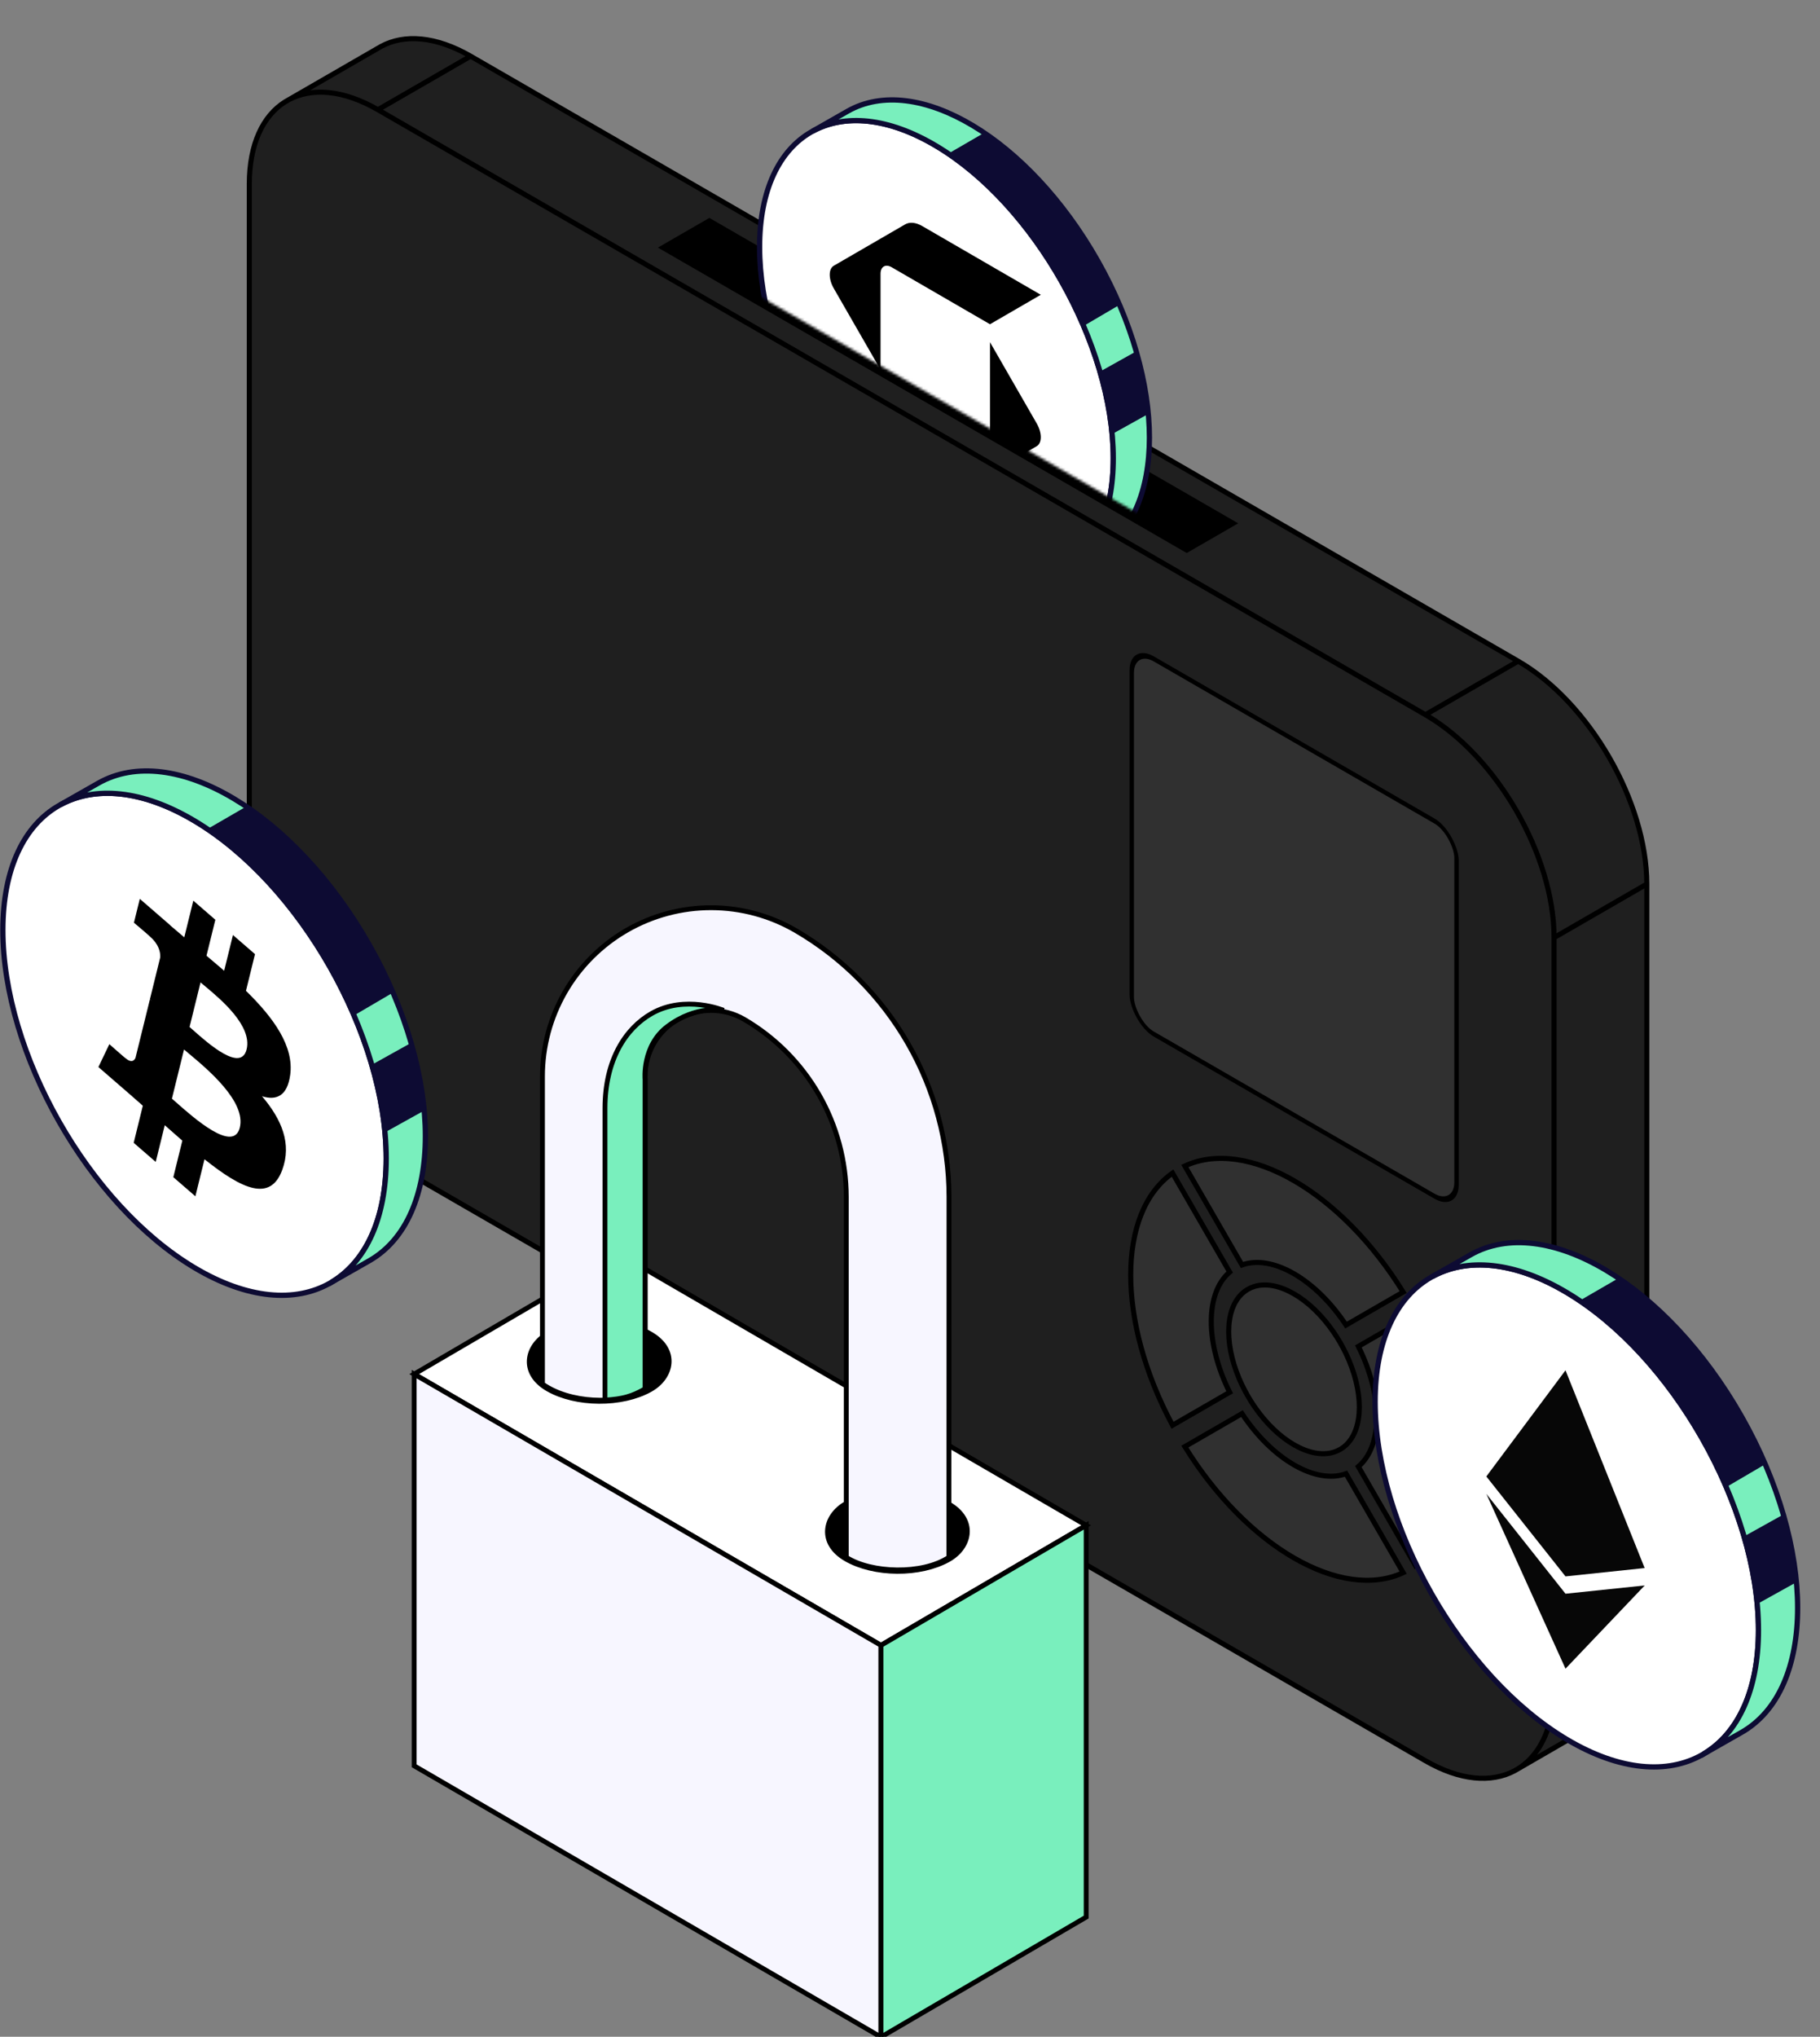 <svg width="691" height="773" viewBox="0 0 691 773" fill="none" xmlns="http://www.w3.org/2000/svg">
<rect x="0" y="0" width="691" height="773" fill="#808080" stroke="none"/>
<path fill-rule="evenodd" clip-rule="evenodd" d="M143.497 438.637L541.189 668.246C554.313 675.823 566.228 676.725 575.004 672.067C575.5 671.804 575.986 671.523 576.461 671.225L612.134 650.598C620.266 645.219 625.241 634.576 625.241 619.718V335.528C625.241 304.379 603.373 266.503 576.397 250.929L476.974 193.531L377.551 136.132L278.128 78.734L178.705 21.336L178.679 21.321C165.462 13.698 153.473 12.846 144.684 17.625L109.7 37.818C109.203 38.081 108.716 38.362 108.239 38.661C99.824 43.935 94.653 54.702 94.653 69.848V354.037C94.653 385.186 116.521 423.062 143.497 438.637ZM260.524 88.892L251.722 93.971L450.568 208.773L459.37 203.692L468.172 198.611L269.326 83.813L260.524 88.892Z" fill="#1F1F1F"/>
<path d="M251.722 93.971L260.524 88.892L269.326 83.813L468.172 198.611L459.37 203.692L450.568 208.773L251.722 93.971Z" fill="#1F1F1F"/>
<path d="M590.033 640.046V355.855M590.033 640.046L625.241 619.718M590.033 640.046C590.033 644.877 589.507 649.262 588.518 653.166C586.406 661.495 582.185 667.632 576.461 671.225M541.189 271.256C568.165 286.83 590.033 324.707 590.033 355.855M541.189 271.256L576.397 250.929M541.189 271.256L441.766 213.854L342.343 156.452L242.92 99.05L143.497 41.648C130.382 34.077 118.474 33.17 109.7 37.818M590.033 355.855L625.241 335.528M625.241 619.718V335.528M625.241 619.718C625.241 634.576 620.266 645.219 612.134 650.598L576.461 671.225M625.241 335.528C625.241 304.379 603.373 266.503 576.397 250.929M576.397 250.929L476.974 193.531L377.551 136.132L278.128 78.734L178.705 21.336M143.497 41.633L178.679 21.321M178.705 21.305L178.679 21.321M178.705 21.336C178.697 21.331 178.688 21.326 178.679 21.321M178.705 21.336L178.679 21.321M108.239 38.661C99.824 43.935 94.653 54.702 94.653 69.848V354.037C94.653 385.186 116.521 423.062 143.497 438.637L541.189 668.246C554.313 675.823 566.228 676.725 575.004 672.067M108.239 38.661C108.716 38.362 109.203 38.081 109.7 37.818M108.239 38.661L109.7 37.818M575.004 672.067C575.5 671.804 575.986 671.523 576.461 671.225M575.004 672.067L576.461 671.225M109.7 37.818L144.684 17.625C153.473 12.846 165.462 13.698 178.679 21.321M459.37 203.692L450.568 208.773L251.722 93.971L260.524 88.892L269.326 83.813L468.172 198.611L459.37 203.692Z" stroke="black" stroke-width="1.929"/>
<rect width="142.383" height="142.383" rx="9.646" transform="matrix(0.866 0.5 0 1 429.692 245.238)" fill="#303030" stroke="black" stroke-width="1.929"/>
<path d="M445.178 445.22C424.001 460.159 424.001 501.533 445.178 540.924L466.867 528.403C457.554 509.761 457.554 490.674 466.867 482.785L445.178 445.22Z" fill="#303030"/>
<path d="M449.854 549.024C473.38 587.06 509.211 607.747 532.737 596.876L511.049 559.311C499.56 563.431 483.031 553.888 471.543 536.502L449.854 549.024Z" fill="#303030"/>
<path d="M537.413 594.177C558.59 579.238 558.59 537.864 537.413 498.472L515.725 510.994C525.037 529.636 525.037 548.722 515.725 556.611L537.413 594.177Z" fill="#303030"/>
<path d="M532.737 490.372C509.211 452.337 473.38 431.65 449.854 442.52L471.543 480.085C483.031 475.965 499.56 485.508 511.049 502.894L532.737 490.372Z" fill="#303030"/>
<path d="M508.832 509.574C509.625 510.947 510.353 512.329 511.016 513.713C517.789 527.849 517.789 542.139 511.016 548.454C510.353 549.073 509.625 549.614 508.832 550.072C508.039 550.53 507.206 550.889 506.339 551.154C497.483 553.863 485.108 546.718 476.252 533.783C475.385 532.517 474.552 531.196 473.759 529.823C472.967 528.45 472.239 527.067 471.576 525.684C464.802 511.547 464.802 497.257 471.576 490.942C472.239 490.324 472.967 489.782 473.759 489.324C474.552 488.867 475.385 488.507 476.252 488.242C485.108 485.534 497.483 492.679 506.339 505.613C507.206 506.879 508.039 508.2 508.832 509.574Z" fill="#303030"/>
<path d="M445.178 445.22C424.001 460.159 424.001 501.533 445.178 540.924L466.867 528.403C457.554 509.761 457.554 490.674 466.867 482.785L445.178 445.22Z" stroke="black" stroke-width="1.929"/>
<path d="M449.854 549.024C473.38 587.06 509.211 607.747 532.737 596.876L511.049 559.311C499.56 563.431 483.031 553.888 471.543 536.502L449.854 549.024Z" stroke="black" stroke-width="1.929"/>
<path d="M537.413 594.177C558.59 579.238 558.59 537.864 537.413 498.472L515.725 510.994C525.037 529.636 525.037 548.722 515.725 556.611L537.413 594.177Z" stroke="black" stroke-width="1.929"/>
<path d="M532.737 490.372C509.211 452.337 473.38 431.65 449.854 442.52L471.543 480.085C483.031 475.965 499.56 485.508 511.049 502.894L532.737 490.372Z" stroke="black" stroke-width="1.929"/>
<path d="M508.832 509.574C509.625 510.947 510.353 512.329 511.016 513.713C517.789 527.849 517.789 542.139 511.016 548.454C510.353 549.073 509.625 549.614 508.832 550.072C508.039 550.53 507.206 550.889 506.339 551.154C497.483 553.863 485.108 546.718 476.252 533.783C475.385 532.517 474.552 531.196 473.759 529.823C472.967 528.45 472.239 527.067 471.576 525.684C464.802 511.547 464.802 497.257 471.576 490.942C472.239 490.324 472.967 489.782 473.759 489.324C474.552 488.867 475.385 488.507 476.252 488.242C485.108 485.534 497.483 492.679 506.339 505.613C507.206 506.879 508.039 508.2 508.832 509.574Z" stroke="black" stroke-width="1.929"/>
<path d="M251.721 93.971L260.523 88.891L269.326 83.812L468.172 198.611L459.37 203.691L450.568 208.772L251.721 93.971Z" fill="black"/>
<path d="M73.863 481.135C33.673 457.189 1.093 399.811 1.093 352.977C1.093 306.143 33.673 287.589 73.863 311.535C114.053 335.481 146.633 392.859 146.633 439.692C146.633 486.526 114.053 505.08 73.863 481.135Z" fill="white" stroke="#0D0B33" stroke-width="2"/>
<path fill-rule="evenodd" clip-rule="evenodd" d="M110.173 408.01C111.69 397.146 103.959 386.364 93.388 376.041L96.817 362.118L88.443 354.863L85.104 368.419C82.906 366.513 80.645 364.608 78.399 362.716L81.761 349.072L73.393 341.821L69.962 355.737C68.14 354.204 66.352 352.695 64.616 351.192L64.625 351.148L53.079 341.138L50.852 350.191C50.852 350.191 57.064 355.429 56.932 355.456C60.323 358.395 60.939 361.346 60.834 363.342L56.928 379.204C57.161 379.408 57.464 379.682 57.798 380.029L56.916 379.266L51.438 401.482C51.023 402.433 49.972 403.612 47.602 401.563C47.685 401.752 41.516 396.288 41.516 396.288L37.36 404.97L48.257 414.412C49.487 415.479 50.702 416.549 51.904 417.606L51.905 417.607C52.683 418.292 53.456 418.972 54.224 419.643L50.759 433.73L59.122 440.978L62.555 427.047C64.838 429.083 67.055 431.028 69.225 432.905L65.806 446.77L74.178 454.024L77.643 439.97C91.919 451.349 102.657 456.298 107.171 443.978C110.812 434.061 106.992 424.917 99.481 416.049C104.951 417.747 109.072 415.969 110.171 408.009L110.173 408.01ZM91.042 427.968C88.665 437.629 73.726 424.425 66.896 418.389C66.285 417.848 65.738 417.365 65.272 416.961L69.869 398.307C70.439 398.801 71.136 399.385 71.925 400.046L71.926 400.046C78.991 405.964 93.47 418.094 91.044 427.969L91.042 427.968ZM73.346 390.977C79.044 396.03 91.465 407.044 93.629 398.271C95.841 389.295 83.763 379.22 77.864 374.3C77.201 373.747 76.616 373.259 76.138 372.845L71.97 389.765C72.364 390.107 72.827 390.517 73.346 390.977Z" fill="black"/>
<path d="M73.863 311.535C53.986 299.692 35.971 298.244 22.838 305.472L37.281 297.247C65.7 281.062 111.776 308.515 140.194 358.563C168.613 408.612 168.613 462.304 140.194 478.489L126.303 486.4C126.304 486.39 126.305 486.381 126.306 486.372C138.894 478.627 146.633 462.519 146.633 439.692C146.633 392.858 114.053 335.48 73.863 311.535Z" fill="#79EFBD" stroke="#0D0B33" stroke-width="2"/>
<path d="M146.167 429.754L161.043 421.491C160.834 413.519 159.929 407.763 156.86 395.363L141.16 404.107C143.681 412.728 145.394 421.355 146.167 429.754Z" fill="#0D0B33"/>
<path d="M134.422 385.378L148.979 376.848C133.418 343.417 121.528 327.687 93.859 305.891L78.753 314.637C101.977 330.27 122.222 356.824 134.422 385.378Z" fill="#0D0B33"/>
<path d="M594.863 660.135C554.673 636.189 522.093 578.811 522.093 531.977C522.093 485.143 554.673 466.589 594.863 490.535C635.053 514.481 667.633 571.859 667.633 618.692C667.633 665.526 635.053 684.08 594.863 660.135Z" fill="white" stroke="#0D0B33" stroke-width="2"/>
<path d="M594.373 520.063L624.429 595.113L594.373 598.279L564.317 560.356L594.373 520.063Z" fill="#070707"/>
<path d="M594.373 633.303L564.317 566.946L594.373 604.86L624.448 601.715L594.373 633.304L594.373 633.303Z" fill="#070707"/>
<path d="M594.863 490.535C574.986 478.692 556.971 477.244 543.838 484.472L558.281 476.247C586.7 460.062 632.776 487.515 661.194 537.563C689.613 587.612 689.613 641.304 661.194 657.489L647.303 665.4C647.304 665.39 647.305 665.381 647.306 665.372C659.894 657.627 667.633 641.519 667.633 618.692C667.633 571.858 635.053 514.48 594.863 490.535Z" fill="#79EFBD" stroke="#0D0B33" stroke-width="2"/>
<path d="M667.167 608.754L682.043 600.491C681.834 592.519 680.929 586.763 677.86 574.363L662.16 583.107C664.681 591.728 666.394 600.355 667.167 608.754Z" fill="#0D0B33"/>
<path d="M655.422 564.378L669.979 555.848C654.418 522.417 642.528 506.687 614.859 484.891L599.753 493.637C622.977 509.27 643.222 535.824 655.422 564.378Z" fill="#0D0B33"/>
<path d="M235.163 475.963L412.391 578.901L334.473 624.435L157.244 521.509L235.163 475.963Z" fill="white" stroke="black" stroke-width="1.847" stroke-miterlimit="10"/>
<rect width="42.974" height="42.974" rx="21.487" transform="matrix(0.866 0.5 -0.872 0.489 227.624 495.467)" fill="black" stroke="black" stroke-width="2.894"/>
<rect width="42.974" height="42.974" rx="21.487" transform="matrix(0.866 0.5 -0.872 0.489 340.847 559.993)" fill="black" stroke="black" stroke-width="2.894"/>
<path d="M157.244 670.175L334.473 773.113V624.435L157.244 521.509V670.175Z" fill="#F7F6FF" stroke="black" stroke-width="1.847" stroke-miterlimit="10"/>
<path d="M334.473 624.434L412.391 578.9V727.579L334.473 773.113V624.434Z" fill="#79EFBD" stroke="black" stroke-width="1.847" stroke-miterlimit="10"/>
<path d="M360.268 591.039C350.224 597.735 330.744 597.126 321.309 591.039V454.239C321.285 440.602 317.693 427.208 310.891 415.389C304.088 403.569 294.312 393.735 282.532 386.864C278.726 384.653 274.404 383.485 270.002 383.477C265.601 383.468 261.275 384.621 257.46 386.817C253.646 389.013 250.477 392.175 248.274 395.986C246.071 399.797 244.912 404.121 244.912 408.523V528.002C233.955 533.208 216.301 532.6 205.953 525.295L205.953 408.523C205.949 397.269 208.913 386.213 214.545 376.47C220.178 366.727 228.279 358.641 238.034 353.028C247.788 347.415 258.85 344.473 270.103 344.499C281.357 344.525 292.405 347.518 302.134 353.176C319.801 363.482 334.465 378.232 344.67 395.958C354.875 413.685 360.265 433.773 360.305 454.227L360.268 591.039Z" fill="#F7F6FF" stroke="black" stroke-width="1.847" stroke-miterlimit="10"/>
<path d="M229.695 420.591L229.695 531.382C236.521 530.93 239.859 530.005 244.914 527.121V409.634C244.914 409.634 243.696 396.85 253.436 389.545C264.477 381.265 274.742 383.458 274.742 383.458C274.742 383.458 260.132 377.371 247.349 384.675C237.482 390.313 229.695 402.329 229.695 420.591Z" fill="#79EFBD" stroke="black" stroke-width="1.847"/>
<mask id="mask0_2065_130674" style="mask-type:alpha" maskUnits="userSpaceOnUse" x="279" y="0" width="200" height="222">
<path d="M279.154 107.15V0.943L478.638 89.603V221.669L279.154 107.15Z" fill="black"/>
</mask>
<g mask="url(#mask0_2065_130674)">
<path d="M355.538 212.251C318.458 190.11 288.399 137.057 288.398 93.753C288.398 50.45 318.458 33.294 355.538 55.435C392.618 77.576 422.677 130.629 422.677 173.932C422.677 217.236 392.618 234.391 355.538 212.251Z" fill="white" stroke="#0D0B33" stroke-width="2"/>
<path d="M350.158 85.802C347.719 84.388 345.38 84.156 343.655 85.155L316.567 100.852C315.541 101.447 315.028 102.708 315.028 104.267C315.028 105.825 315.541 107.681 316.567 109.464L334.319 140.324L334.319 103.902C334.319 101.184 336.205 100.074 338.551 101.433C348.459 107.174 372.579 121.15 375.869 123.057L395.16 111.878L350.158 85.802Z" fill="black"/>
<path d="M334.32 147.134L371.623 168.749C373.968 170.108 375.869 169.006 375.869 166.288L375.869 129.866L393.621 160.726C394.647 162.51 395.16 164.365 395.16 165.924C395.16 167.482 394.647 168.744 393.621 169.338L366.533 185.035C364.808 186.035 362.469 185.802 360.031 184.389L315.029 158.312L334.32 147.134Z" fill="black"/>
<path d="M355.538 55.435C337.199 44.484 320.578 43.146 308.461 49.829L321.787 42.224C348.006 27.259 390.517 52.642 416.736 98.918C442.956 145.195 442.956 194.84 416.736 209.804L403.92 217.119C403.921 217.11 403.922 217.101 403.922 217.093C415.536 209.932 422.677 195.038 422.677 173.932C422.677 130.628 392.618 77.575 355.538 55.435Z" fill="#79EFBD" stroke="#0D0B33" stroke-width="2"/>
<path d="M422.246 164.743L435.971 157.103C435.779 149.731 434.944 144.409 432.112 132.944L417.627 141.029C419.953 149 421.534 156.977 422.246 164.743Z" fill="#0D0B33"/>
<path d="M411.41 123.712L424.842 115.824C410.485 84.913 399.514 70.369 373.986 50.216L360.05 58.303C381.477 72.757 400.155 97.31 411.41 123.712Z" fill="#0D0B33"/>
</g>
</svg>
